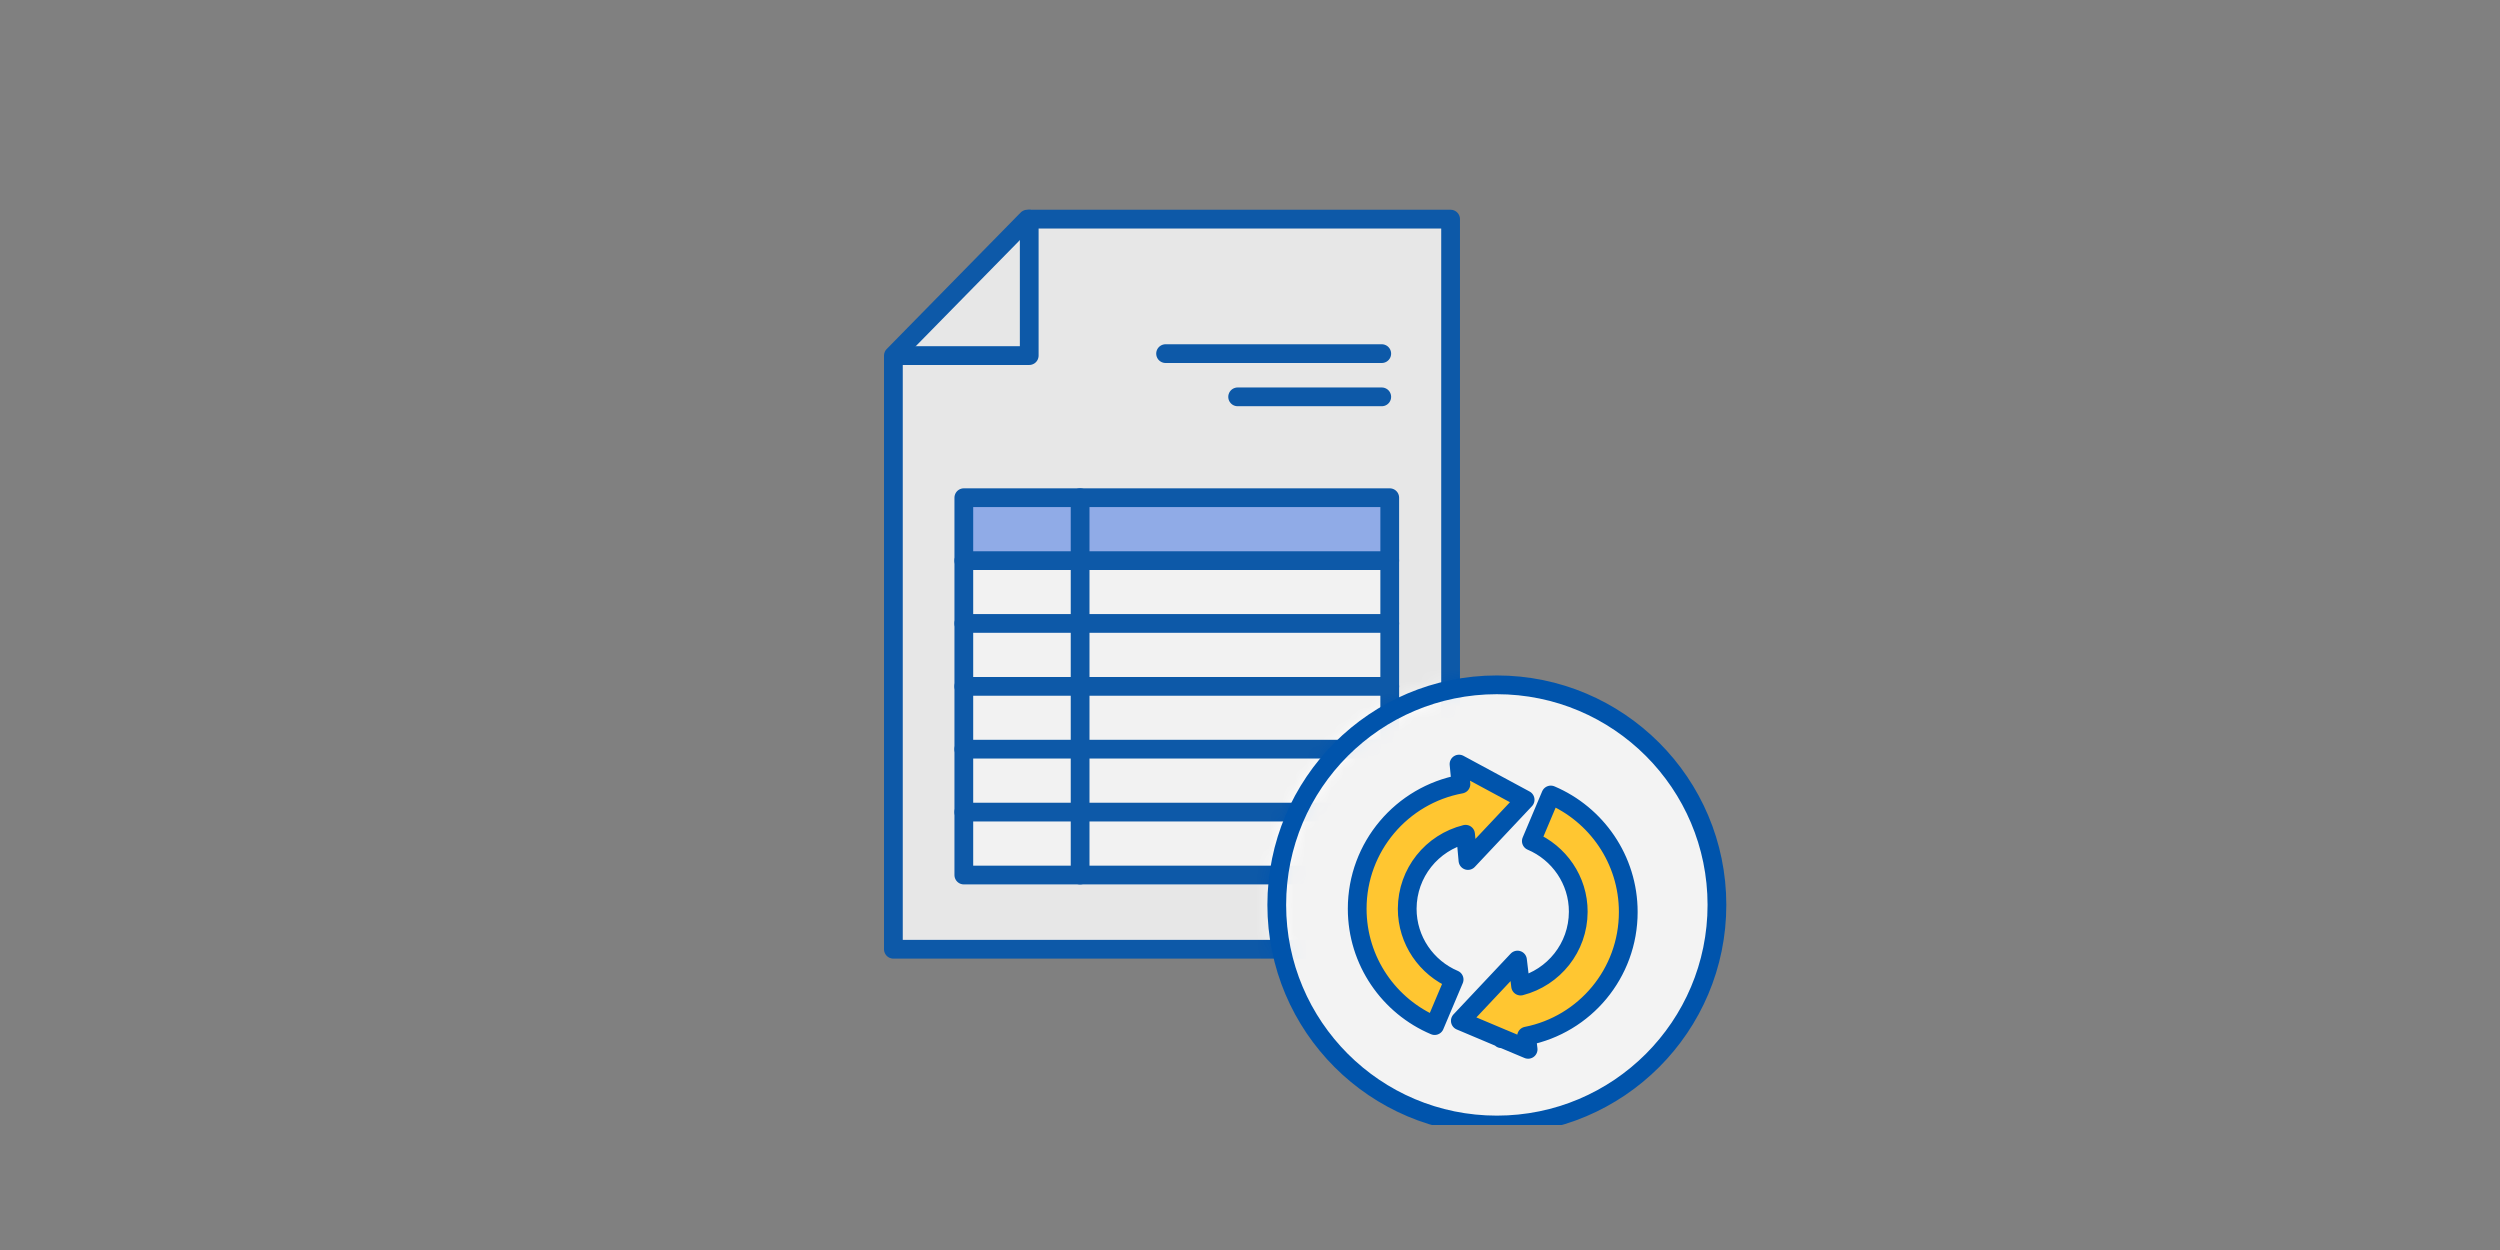 <svg fill="none" height="100" viewBox="0 0 200 100" width="200" xmlns="http://www.w3.org/2000/svg" xmlns:xlink="http://www.w3.org/1999/xlink"><rect x="0" y="0" width="200" height="100" fill="#808080" stroke="none"/><clipPath id="a"><path d="m50 10h100v80h-100z"/></clipPath><mask id="b" height="82" maskUnits="userSpaceOnUse" width="59" x="62" y="9"><path d="m102.141 72.393c0 9.724 7.883 17.607 17.607 17.607h-56.748v-80h56.748v44.785c-9.724 0-17.607 7.883-17.607 17.608z" style="fill:#fff;fill-opacity:.9;stroke:#0054ac;stroke-width:1.5;stroke-linecap:round;stroke-linejoin:round"/></mask><g clip-path="url(#a)"><g mask="url(#b)"><path d="m71.471 75.94h44.577v-58.41h-33.862l-10.715 10.918z" style="fill:#fff;fill-opacity:.9;stroke:#0054ac;stroke-width:1.5;stroke-miterlimit:10;stroke-linecap:round;stroke-linejoin:round"/><path d="m71.623 28.448h10.715v-10.918" stroke="#0054ac" stroke-linecap="round" stroke-linejoin="round" stroke-miterlimit="10" stroke-width="1.5"/><path d="m110.54 31.748h-11.529m11.529-3.458h-17.293" stroke="#0054ac" stroke-linecap="round" stroke-width="1.5"/><path d="m111.179 39.816h-34.073v30.187h34.073z" fill="#fff" fill-opacity=".9"/><path clip-rule="evenodd" d="m77.106 45.25h34.073v-5.434h-34.073z" fill="#91aff2" fill-rule="evenodd"/><g stroke="#0054ac" stroke-linecap="round" stroke-width="1.5"><path d="m86.409 70.003v-30.187" stroke-linejoin="round"/><path d="m77.106 44.852h34.073" stroke-linejoin="round"/><path d="m77.106 49.875h34.073" stroke-linejoin="round"/><path d="m77.106 54.91h34.073" stroke-linejoin="round"/><path d="m77.106 59.934h34.073" stroke-linejoin="round"/><path d="m77.106 64.967h34.073" stroke-linejoin="round"/><path d="m111.179 39.816h-34.073v30.187h34.073z" stroke-linejoin="round"/></g></g><g stroke="#0054ac" stroke-linecap="round" stroke-linejoin="round" stroke-width="1.5"><path d="m119.748 90c9.724 0 17.607-7.883 17.607-17.607s-7.883-17.607-17.607-17.607-17.607 7.883-17.607 17.607 7.883 17.607 17.607 17.607z" fill="#fff" fill-opacity=".9"/><path clip-rule="evenodd" d="m112.577 72.698c.01-2.884 1.986-5.29 4.669-5.958l.191 2.101 4.574-4.86-5.29-2.855.153 1.604c-4.717.869-8.298 5.003-8.298 9.969 0 4.201 2.559 7.811 6.197 9.348l1.557-3.686c-2.206-.936-3.753-3.122-3.753-5.662zm17.684.258c0-4.201-2.559-7.811-6.197-9.357l-1.557 3.686c2.206.936 3.763 3.122 3.753 5.662-.01 2.865-1.967 5.252-4.612 5.939l-.248-2.082-4.574 4.86 3.285 1.385v.048c.028 0 .067-.009.095-.009l2.044.859-.125-1.06c4.651-.917 8.136-5.013 8.136-9.93z" fill="#ffc631" fill-rule="evenodd" stroke-miterlimit="10"/></g></g></svg>